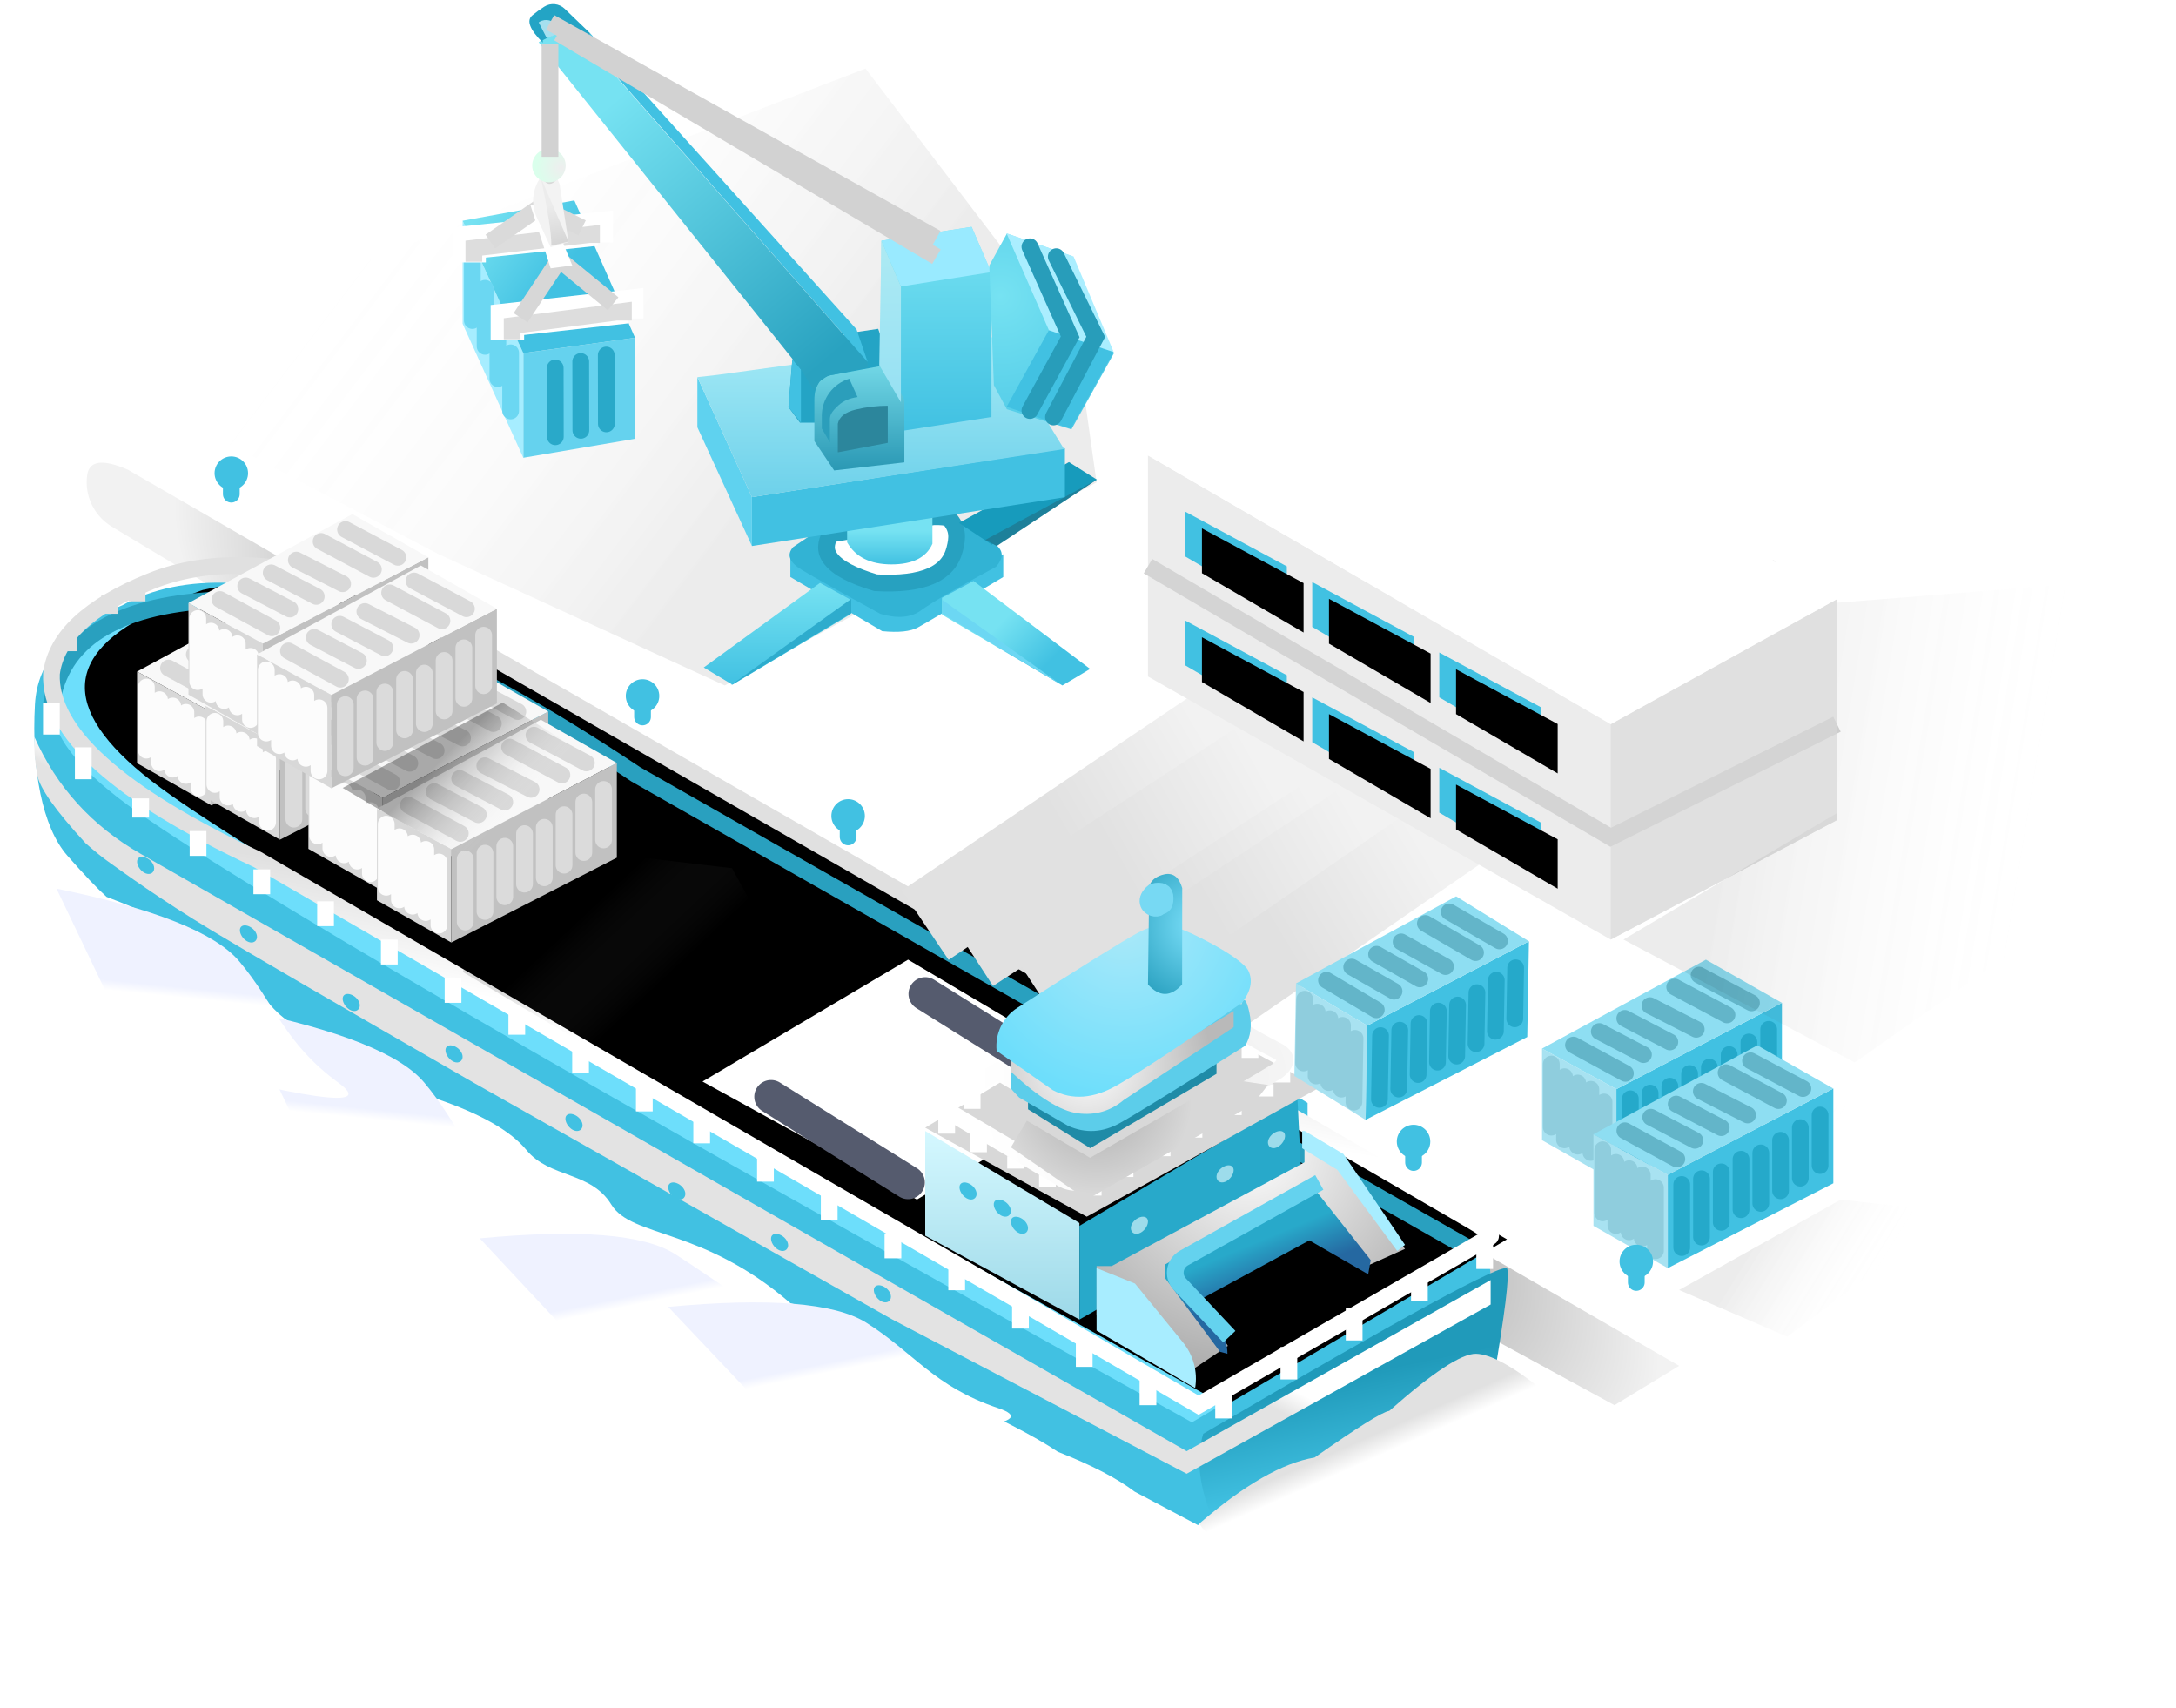 <?xml version="1.0" encoding="UTF-8"?>
<svg width="130px" height="102px" viewBox="0 0 130 102" version="1.1" xmlns="http://www.w3.org/2000/svg" xmlns:xlink="http://www.w3.org/1999/xlink">
    <title>bnll</title>
    <defs>
        <radialGradient cx="52.241%" cy="50%" fx="52.241%" fy="50%" r="31.129%" gradientTransform="translate(0.522,0.5),scale(0.591,1),rotate(124.406),scale(1,2.976),translate(-0.522,-0.5)" id="radialGradient-1">
            <stop stop-color="#282828" offset="0%"></stop>
            <stop stop-color="#F2F2F2" offset="100%"></stop>
        </radialGradient>
        <linearGradient x1="42.226%" y1="40.413%" x2="50%" y2="75.039%" id="linearGradient-2">
            <stop stop-color="#209ABA" offset="0%"></stop>
            <stop stop-color="#41C1E2" offset="100%"></stop>
        </linearGradient>
        <path d="M7.488,37.392 C1.56,40.094 1.599,43.652 7.605,48.066 C13.612,52.481 34.813,64.779 71.208,84.961 L88.031,75.03 L29.451,41.437 C22.28,36.682 15.833,34.949 10.11,36.24 L9.861,36.33 C9.045,36.626 8.252,36.98 7.488,37.392 L7.488,37.392 L7.488,37.392 Z" id="path-3"></path>
        <filter x="-3.5%" y="-6.1%" width="107.1%" height="112.2%" filterUnits="objectBoundingBox" id="filter-4">
            <feGaussianBlur stdDeviation="2" in="SourceAlpha" result="shadowBlurInner1"></feGaussianBlur>
            <feOffset dx="2" dy="-1" in="shadowBlurInner1" result="shadowOffsetInner1"></feOffset>
            <feComposite in="shadowOffsetInner1" in2="SourceAlpha" operator="arithmetic" k2="-1" k3="1" result="shadowInnerInner1"></feComposite>
            <feColorMatrix values="0 0 0 0 0   0 0 0 0 0   0 0 0 0 0  0 0 0 0.07 0" type="matrix" in="shadowInnerInner1"></feColorMatrix>
        </filter>
        <linearGradient x1="50%" y1="42%" x2="52.879%" y2="47.369%" id="linearGradient-5">
            <stop stop-color="#EFF2FF" offset="0%"></stop>
            <stop stop-color="#FFFFFF" offset="100%"></stop>
        </linearGradient>
        <linearGradient x1="50%" y1="41.499%" x2="52.879%" y2="47.204%" id="linearGradient-6">
            <stop stop-color="#EFF2FF" offset="0%"></stop>
            <stop stop-color="#FFFFFF" offset="100%"></stop>
        </linearGradient>
        <linearGradient x1="53.209%" y1="54.243%" x2="51.277%" y2="56.115%" id="linearGradient-7">
            <stop stop-color="#FFFFFF" offset="0%"></stop>
            <stop stop-color="#E3E3E3" offset="100%"></stop>
        </linearGradient>
        <linearGradient x1="7.669%" y1="32.986%" x2="4.31%" y2="43.805%" id="linearGradient-8">
            <stop stop-color="#E0E0E0" offset="0%"></stop>
            <stop stop-color="#FFFFFF" offset="100%"></stop>
        </linearGradient>
        <linearGradient x1="40.449%" y1="50%" x2="46.336%" y2="57.494%" id="linearGradient-9">
            <stop stop-color="#E1E1E1" offset="0%"></stop>
            <stop stop-color="#FFFFFF" offset="100%"></stop>
        </linearGradient>
        <linearGradient x1="46.092%" y1="65.421%" x2="19.834%" y2="75.642%" id="linearGradient-10">
            <stop stop-color="#F2F2F2" offset="0%"></stop>
            <stop stop-color="#E1E1E1" offset="100%"></stop>
        </linearGradient>
        <linearGradient x1="46.092%" y1="64.408%" x2="19.834%" y2="73.958%" id="linearGradient-11">
            <stop stop-color="#F2F2F2" offset="0%"></stop>
            <stop stop-color="#E1E1E1" offset="100%"></stop>
        </linearGradient>
        <linearGradient x1="46.092%" y1="64.833%" x2="19.834%" y2="74.665%" id="linearGradient-12">
            <stop stop-color="#F2F2F2" offset="0%"></stop>
            <stop stop-color="#E1E1E1" offset="100%"></stop>
        </linearGradient>
        <linearGradient x1="46.092%" y1="66.18%" x2="19.834%" y2="76.905%" id="linearGradient-13">
            <stop stop-color="#F2F2F2" offset="0%"></stop>
            <stop stop-color="#E1E1E1" offset="100%"></stop>
        </linearGradient>
        <linearGradient x1="46.092%" y1="64.413%" x2="19.834%" y2="73.965%" id="linearGradient-14">
            <stop stop-color="#F2F2F2" offset="0%"></stop>
            <stop stop-color="#E1E1E1" offset="100%"></stop>
        </linearGradient>
        <linearGradient x1="50%" y1="0%" x2="50%" y2="100%" id="linearGradient-15">
            <stop stop-color="#D5F8FF" offset="0%"></stop>
            <stop stop-color="#9DD9E8" offset="100%"></stop>
        </linearGradient>
        <radialGradient cx="50%" cy="0%" fx="50%" fy="0%" r="100%" gradientTransform="translate(0.5,0),scale(0.722,1),rotate(90),translate(-0.5,-0)" id="radialGradient-16">
            <stop stop-color="#FFFFFF" offset="0%"></stop>
            <stop stop-color="#AEAEAE" offset="100%"></stop>
        </radialGradient>
        <linearGradient x1="38.735%" y1="37.72%" x2="50%" y2="60.233%" id="linearGradient-17">
            <stop stop-color="#28A9CA" offset="0%"></stop>
            <stop stop-color="#2568A1" offset="100%"></stop>
        </linearGradient>
        <radialGradient cx="81.417%" cy="30.77%" fx="81.417%" fy="30.77%" r="161.994%" gradientTransform="translate(0.814,0.308),scale(0.45,1),rotate(163.748),translate(-0.814,-0.308)" id="radialGradient-18">
            <stop stop-color="#F1F1F1" offset="0%"></stop>
            <stop stop-color="#FFFFFF" offset="100%"></stop>
        </radialGradient>
        <radialGradient cx="33.269%" cy="15.628%" fx="33.269%" fy="15.628%" r="79.689%" gradientTransform="translate(0.333,0.156),scale(0.467,1),rotate(90),translate(-0.333,-0.156)" id="radialGradient-19">
            <stop stop-color="#ABABAB" offset="0%"></stop>
            <stop stop-color="#D8D8D8" offset="100%"></stop>
        </radialGradient>
        <radialGradient cx="34.245%" cy="50%" fx="34.245%" fy="50%" r="120.313%" gradientTransform="translate(0.342,0.5),scale(0.462,1),rotate(-13.287),translate(-0.342,-0.5)" id="radialGradient-20">
            <stop stop-color="#FFFFFF" offset="0%"></stop>
            <stop stop-color="#B9B9B9" offset="100%"></stop>
        </radialGradient>
        <radialGradient cx="50%" cy="0%" fx="50%" fy="0%" r="100%" gradientTransform="translate(0.5,0),scale(0.667,1),rotate(90),translate(-0.5,-0)" id="radialGradient-21">
            <stop stop-color="#ACE9F9" offset="0%"></stop>
            <stop stop-color="#6DDEFB" offset="100%"></stop>
        </radialGradient>
        <radialGradient cx="146.123%" cy="42.209%" fx="146.123%" fy="42.209%" r="239.439%" gradientTransform="translate(1.461,0.422),scale(1,0.286),rotate(90),translate(-1.461,-0.422)" id="radialGradient-22">
            <stop stop-color="#7DE1FB" offset="0%"></stop>
            <stop stop-color="#29A0BF" offset="100%"></stop>
        </radialGradient>
        <linearGradient x1="23.982%" y1="41.403%" x2="71.705%" y2="56.199%" id="linearGradient-23">
            <stop stop-color="#000000" stop-opacity="0.075" offset="0%"></stop>
            <stop stop-color="#F8F8F8" stop-opacity="0" offset="100%"></stop>
        </linearGradient>
        <linearGradient x1="34.29%" y1="38.062%" x2="68.519%" y2="60.358%" id="linearGradient-24">
            <stop stop-color="#000000" stop-opacity="0.131" offset="0%"></stop>
            <stop stop-color="#FFFFFF" stop-opacity="0" offset="99.926%"></stop>
        </linearGradient>
        <filter x="-16.3%" y="-26.6%" width="132.6%" height="153.3%" filterUnits="objectBoundingBox" id="filter-25">
            <feGaussianBlur stdDeviation="1" in="SourceGraphic"></feGaussianBlur>
        </filter>
        <linearGradient x1="34.29%" y1="39.886%" x2="68.519%" y2="58.776%" id="linearGradient-26">
            <stop stop-color="#000000" stop-opacity="0.317" offset="0%"></stop>
            <stop stop-color="#FFFFFF" stop-opacity="0" offset="99.926%"></stop>
        </linearGradient>
        <linearGradient x1="23.982%" y1="37.197%" x2="71.705%" y2="59.231%" id="linearGradient-27">
            <stop stop-color="#F8F8F8" stop-opacity="0" offset="0%"></stop>
            <stop stop-color="#000000" stop-opacity="0.075" offset="100%"></stop>
        </linearGradient>
        <linearGradient x1="50%" y1="0%" x2="50%" y2="100%" id="linearGradient-28">
            <stop stop-color="#76E2F2" offset="0%"></stop>
            <stop stop-color="#41C1E2" offset="100%"></stop>
        </linearGradient>
        <linearGradient x1="50%" y1="25.145%" x2="89.703%" y2="52.742%" id="linearGradient-29">
            <stop stop-color="#76E2F2" offset="0%"></stop>
            <stop stop-color="#41C1E2" offset="100%"></stop>
        </linearGradient>
        <linearGradient x1="50%" y1="40.764%" x2="50%" y2="100%" id="linearGradient-30">
            <stop stop-color="#76E2F2" offset="0%"></stop>
            <stop stop-color="#41C1E2" offset="100%"></stop>
        </linearGradient>
        <linearGradient x1="50%" y1="0%" x2="50%" y2="100%" id="linearGradient-31">
            <stop stop-color="#A6EAF6" offset="0%"></stop>
            <stop stop-color="#6DD1EA" offset="100%"></stop>
        </linearGradient>
        <linearGradient x1="50%" y1="0%" x2="50%" y2="100%" id="linearGradient-32">
            <stop stop-color="#76E2F2" offset="0%"></stop>
            <stop stop-color="#41C1E2" offset="100%"></stop>
        </linearGradient>
        <linearGradient x1="50%" y1="0%" x2="50%" y2="100%" id="linearGradient-33">
            <stop stop-color="#72D7E6" offset="0%"></stop>
            <stop stop-color="#2A98B4" offset="100%"></stop>
        </linearGradient>
        <linearGradient x1="50%" y1="0%" x2="50%" y2="100%" id="linearGradient-34">
            <stop stop-color="#ADEAF3" offset="0%"></stop>
            <stop stop-color="#97E1F3" offset="100%"></stop>
        </linearGradient>
        <radialGradient cx="8.911%" cy="31.766%" fx="8.911%" fy="31.766%" r="157.306%" gradientTransform="translate(0.089,0.318),scale(1,0.636),rotate(90),translate(-0.089,-0.318)" id="radialGradient-35">
            <stop stop-color="#76E2F2" offset="0%"></stop>
            <stop stop-color="#41C1E2" offset="100%"></stop>
        </radialGradient>
        <linearGradient x1="25.864%" y1="18.944%" x2="83.33%" y2="94.967%" id="linearGradient-36">
            <stop stop-color="#76E2F2" offset="0%"></stop>
            <stop stop-color="#29A2C0" offset="100%"></stop>
        </linearGradient>
        <linearGradient x1="-3.987%" y1="28.323%" x2="48.431%" y2="62.103%" id="linearGradient-37">
            <stop stop-color="#76E2F2" offset="0%"></stop>
            <stop stop-color="#41C1E2" offset="100%"></stop>
        </linearGradient>
        <linearGradient x1="44.735%" y1="40.139%" x2="50%" y2="100%" id="linearGradient-38">
            <stop stop-color="#ECECEC" offset="0%"></stop>
            <stop stop-color="#D5D5D5" offset="100%"></stop>
        </linearGradient>
        <radialGradient cx="86.848%" cy="56.77%" fx="86.848%" fy="56.77%" r="75.599%" gradientTransform="translate(0.868,0.568),scale(1,0.988),rotate(-171.715),translate(-0.868,-0.568)" id="radialGradient-39">
            <stop stop-color="#EEEEEE" offset="0%"></stop>
            <stop stop-color="#DAFFEC" offset="100%"></stop>
        </radialGradient>
        <polygon id="path-40" points="2.224 11.112 8.296 14.382 8.296 17.333 2.224 13.79"></polygon>
        <filter x="-16.5%" y="-16.1%" width="132.9%" height="132.1%" filterUnits="objectBoundingBox" id="filter-41">
            <feGaussianBlur stdDeviation="0.5" in="SourceAlpha" result="shadowBlurInner1"></feGaussianBlur>
            <feOffset dx="1" dy="1" in="shadowBlurInner1" result="shadowOffsetInner1"></feOffset>
            <feComposite in="shadowOffsetInner1" in2="SourceAlpha" operator="arithmetic" k2="-1" k3="1" result="shadowInnerInner1"></feComposite>
            <feColorMatrix values="0 0 0 0 0   0 0 0 0 0   0 0 0 0 0  0 0 0 0.146 0" type="matrix" in="shadowInnerInner1"></feColorMatrix>
        </filter>
        <polygon id="path-42" points="9.814 15.32 15.886 18.591 15.886 21.541 9.814 17.998"></polygon>
        <filter x="-16.5%" y="-16.1%" width="132.9%" height="132.1%" filterUnits="objectBoundingBox" id="filter-43">
            <feGaussianBlur stdDeviation="0.5" in="SourceAlpha" result="shadowBlurInner1"></feGaussianBlur>
            <feOffset dx="1" dy="1" in="shadowBlurInner1" result="shadowOffsetInner1"></feOffset>
            <feComposite in="shadowOffsetInner1" in2="SourceAlpha" operator="arithmetic" k2="-1" k3="1" result="shadowInnerInner1"></feComposite>
            <feColorMatrix values="0 0 0 0 0   0 0 0 0 0   0 0 0 0 0  0 0 0 0.146 0" type="matrix" in="shadowInnerInner1"></feColorMatrix>
        </filter>
        <polygon id="path-44" points="17.405 19.529 23.477 22.799 23.477 25.75 17.405 22.207"></polygon>
        <filter x="-16.5%" y="-16.1%" width="132.9%" height="132.1%" filterUnits="objectBoundingBox" id="filter-45">
            <feGaussianBlur stdDeviation="0.5" in="SourceAlpha" result="shadowBlurInner1"></feGaussianBlur>
            <feOffset dx="1" dy="1" in="shadowBlurInner1" result="shadowOffsetInner1"></feOffset>
            <feComposite in="shadowOffsetInner1" in2="SourceAlpha" operator="arithmetic" k2="-1" k3="1" result="shadowInnerInner1"></feComposite>
            <feColorMatrix values="0 0 0 0 0   0 0 0 0 0   0 0 0 0 0  0 0 0 0.146 0" type="matrix" in="shadowInnerInner1"></feColorMatrix>
        </filter>
        <polygon id="path-46" points="2.224 17.616 8.296 20.886 8.296 23.837 2.224 20.294"></polygon>
        <filter x="-16.5%" y="-16.1%" width="132.9%" height="132.1%" filterUnits="objectBoundingBox" id="filter-47">
            <feGaussianBlur stdDeviation="0.5" in="SourceAlpha" result="shadowBlurInner1"></feGaussianBlur>
            <feOffset dx="1" dy="1" in="shadowBlurInner1" result="shadowOffsetInner1"></feOffset>
            <feComposite in="shadowOffsetInner1" in2="SourceAlpha" operator="arithmetic" k2="-1" k3="1" result="shadowInnerInner1"></feComposite>
            <feColorMatrix values="0 0 0 0 0   0 0 0 0 0   0 0 0 0 0  0 0 0 0.146 0" type="matrix" in="shadowInnerInner1"></feColorMatrix>
        </filter>
        <polygon id="path-48" points="17.405 26.415 23.477 29.686 23.477 32.636 17.405 29.093"></polygon>
        <filter x="-16.5%" y="-16.1%" width="132.9%" height="132.1%" filterUnits="objectBoundingBox" id="filter-49">
            <feGaussianBlur stdDeviation="0.5" in="SourceAlpha" result="shadowBlurInner1"></feGaussianBlur>
            <feOffset dx="1" dy="1" in="shadowBlurInner1" result="shadowOffsetInner1"></feOffset>
            <feComposite in="shadowOffsetInner1" in2="SourceAlpha" operator="arithmetic" k2="-1" k3="1" result="shadowInnerInner1"></feComposite>
            <feColorMatrix values="0 0 0 0 0   0 0 0 0 0   0 0 0 0 0  0 0 0 0.146 0" type="matrix" in="shadowInnerInner1"></feColorMatrix>
        </filter>
        <polygon id="path-50" points="9.814 22.207 15.886 25.477 15.886 28.428 9.814 24.885"></polygon>
        <filter x="-16.5%" y="-16.1%" width="132.9%" height="132.1%" filterUnits="objectBoundingBox" id="filter-51">
            <feGaussianBlur stdDeviation="0.5" in="SourceAlpha" result="shadowBlurInner1"></feGaussianBlur>
            <feOffset dx="1" dy="1" in="shadowBlurInner1" result="shadowOffsetInner1"></feOffset>
            <feComposite in="shadowOffsetInner1" in2="SourceAlpha" operator="arithmetic" k2="-1" k3="1" result="shadowInnerInner1"></feComposite>
            <feColorMatrix values="0 0 0 0 0   0 0 0 0 0   0 0 0 0 0  0 0 0 0.146 0" type="matrix" in="shadowInnerInner1"></feColorMatrix>
        </filter>
        <linearGradient x1="16.604%" y1="60.9%" x2="71.705%" y2="68.737%" id="linearGradient-52">
            <stop stop-color="#000000" stop-opacity="0.075" offset="0%"></stop>
            <stop stop-color="#F8F8F8" stop-opacity="0" offset="100%"></stop>
        </linearGradient>
    </defs>
    <g id="UI-DESKTOP" stroke="none" stroke-width="1" fill="none" fill-rule="evenodd">
        <g id="A-modern-approach-to-employee-appreciation" transform="translate(-135, -3496)">
            <g id="bnll" transform="translate(135, 3496)">
                <path d="M5.207,28.384 C5.325,27.512 6.137,27.404 7.643,28.06 L100.315,81.585 L96.453,83.937 L70.665,69.891 L6.683,31.46 C5.621,30.822 5.04,29.612 5.207,28.384 C5.207,28.384 5.207,28.384 5.207,28.384 Z" id="Path-70" fill="url(#radialGradient-1)"></path>
                <path d="M2.411,47.518 C-4.239,78.268 2.867,95.805 23.727,100.13 C45.692,104.683 61.233,95.075 73.381,92.677 C83.402,90.698 90.286,87.087 92.778,83.817 L94.173,81.951 L85.209,77.423 L16.028,39.921 L2.411,47.518 Z" id="Path-34" fill-opacity="0" fill="#FFFFFF"></path>
                <path d="M6.368,53.574 C10.822,55.261 13.796,57.07 15.289,58.999 C17.528,61.894 17.847,61.1 20.259,62.073 C21.868,62.721 23.819,63.911 26.112,65.643 C28.737,66.541 30.516,67.558 31.449,68.692 C32.847,70.395 35.291,69.95 36.52,71.951 C37.749,73.952 41.951,73.282 47.225,77.846 C49.878,78.482 51.346,79.005 51.629,79.415 C53.995,81.689 55.483,82.908 56.094,83.072 C59.461,84.577 61.83,85.794 63.201,86.722 C65.209,87.51 66.739,88.304 67.791,89.104 C70.31,90.436 71.57,91.102 71.57,91.102 C73.161,89.866 74.201,89.177 74.689,89.034 C76.633,88.006 77.92,87.472 78.551,87.433 L83.03,84.705 C85.739,82.466 87.549,81.346 88.46,81.346 C89.043,78.095 89.198,76.111 88.924,75.392 C81.72,71.158 78.118,69.041 78.118,69.041 C78.119,66.934 78.119,65.88 78.119,65.88 C75.428,64.228 74.082,63.402 74.082,63.402 C74.109,62.804 73.848,62.421 73.297,62.251 C73.631,60.997 73.72,60.139 73.563,59.677 C72.598,58.365 71.622,57.504 70.633,57.094 C70.261,57.013 70.074,56.973 70.074,56.973 C70.032,55.569 70.011,54.867 70.011,54.867 C69.875,54.745 69.807,54.684 69.807,54.684 C68.952,54.516 68.525,54.431 68.525,54.431 C68.208,54.788 68.049,54.966 68.049,54.966 C67.973,55.763 67.935,56.161 67.935,56.161 C67.983,56.703 68.007,56.974 68.007,56.974 C64.41,59.155 62.611,60.246 62.611,60.246 L59.615,58.272 L22.684,36.792 C16.015,34.372 10.888,34.161 7.304,36.157 C3.97,37.526 2.231,39.498 2.088,42.072 C1.872,45.935 2.524,49.403 4.024,51.11 C5.024,52.247 5.806,53.069 6.368,53.574 Z" id="Path-33" fill="#41C1E2"></path>
                <path d="M72.269,90.294 C73.263,92.937 78.7,88.251 78.7,88.251 C78.7,88.251 81.293,87.382 86.478,85.644 L89.23,82.414 C89.907,78.444 90.179,76.236 90.046,75.788 C89.912,75.341 83.859,78.626 71.885,85.644 C71.479,86.983 71.607,88.533 72.269,90.294 Z" id="Path-43" fill="url(#linearGradient-2)"></path>
                <g id="Path-35">
                    <use fill="#6DDEFB" fill-rule="evenodd" xlink:href="#path-3"></use>
                    <use fill="black" fill-opacity="1" filter="url(#filter-4)" xlink:href="#path-3"></use>
                </g>
                <path d="M3.071,42.075 C3.612,38.271 6.84,36.196 12.753,35.85 C18.667,35.505 27.08,38.974 37.993,46.259 L88.031,74.724" id="Path-36" stroke="#29A0BF"></path>
                <path d="M28.661,73.97 C34.573,73.41 38.463,73.723 40.33,74.909 C43.132,76.687 44.577,78.066 48.402,79.369 C50.952,80.237 46.837,81.077 36.058,81.89 L28.661,73.97 Z" id="Path-37" fill="url(#linearGradient-5)"></path>
                <path d="M39.921,78.064 C45.912,77.505 49.854,77.818 51.746,79.003 C54.585,80.781 55.766,82.812 59.642,84.115 C62.226,84.983 58.151,85.606 47.417,85.984 L39.921,78.064 Z" id="Path-37-Copy" fill="url(#linearGradient-5)"></path>
                <path d="M12.839,63.112 C18.771,62.541 22.674,62.86 24.548,64.07 C27.359,65.885 28.528,67.958 32.366,69.288 C34.924,70.174 30.889,70.81 20.261,71.196 L12.839,63.112 Z" id="Path-37-Copy-2" fill="url(#linearGradient-6)" transform="translate(22.975, 67.017) rotate(17) translate(-22.975, -67.017) "></path>
                <path d="M1.791,55.873 C7.723,55.302 11.626,55.622 13.5,56.832 C16.311,58.647 17.48,60.72 21.318,62.049 C23.876,62.935 19.841,63.572 9.213,63.957 L1.791,55.873 Z" id="Path-37-Copy-3" fill="url(#linearGradient-6)" transform="translate(11.926, 59.778) rotate(17) translate(-11.926, -59.778) "></path>
                <path d="M2.053,44.016 C3.379,47.004 5.488,49.329 8.381,50.989 L70.895,86.684 L89.055,76.462 L89.055,77.923 L70.895,88.031 L53.319,78.821 L28.342,64.699 C20.06,59.935 14.847,56.906 12.704,55.611 C9.489,53.669 7.32,52.071 6.626,51.582 C6.163,51.257 5.66,50.854 5.118,50.374 C3.334,48.435 2.371,47.077 2.228,46.3 C2.085,45.523 2.027,44.762 2.053,44.016 Z" id="Path-38" fill="url(#linearGradient-7)"></path>
                <path d="M52.626,77.716 C52.885,77.867 53.149,77.796 53.215,77.557 C53.281,77.318 53.094,77.002 52.797,76.851 C52.5,76.7 52.236,76.771 52.208,77.01 C52.179,77.249 52.366,77.565 52.626,77.716 Z" id="Oval" fill="#41C1E2"></path>
                <path d="M46.484,74.645 C46.744,74.796 47.007,74.725 47.073,74.486 C47.139,74.247 46.952,73.931 46.655,73.78 C46.358,73.629 46.094,73.7 46.066,73.939 C46.037,74.178 46.225,74.494 46.484,74.645 Z" id="Oval-Copy-20" fill="#41C1E2"></path>
                <path d="M40.342,71.574 C40.602,71.725 40.866,71.654 40.932,71.415 C40.998,71.176 40.81,70.86 40.513,70.709 C40.216,70.558 39.953,70.63 39.924,70.869 C39.896,71.108 40.083,71.424 40.342,71.574 Z" id="Oval-Copy-21" fill="#41C1E2"></path>
                <path d="M34.201,67.48 C34.46,67.631 34.724,67.559 34.79,67.32 C34.856,67.081 34.669,66.765 34.372,66.615 C34.075,66.464 33.811,66.535 33.782,66.774 C33.754,67.013 33.941,67.329 34.201,67.48 Z" id="Oval-Copy-22" fill="#41C1E2"></path>
                <path d="M27.035,63.385 C27.295,63.536 27.559,63.465 27.625,63.226 C27.691,62.987 27.503,62.671 27.206,62.52 C26.909,62.369 26.646,62.441 26.617,62.68 C26.589,62.919 26.776,63.235 27.035,63.385 Z" id="Oval-Copy-23" fill="#41C1E2"></path>
                <path d="M20.894,60.315 C21.153,60.465 21.417,60.394 21.483,60.155 C21.549,59.916 21.362,59.6 21.065,59.449 C20.768,59.298 20.504,59.37 20.475,59.609 C20.447,59.848 20.634,60.164 20.894,60.315 Z" id="Oval-Copy-24" fill="#41C1E2"></path>
                <path d="M14.752,56.22 C15.011,56.371 15.275,56.3 15.341,56.061 C15.407,55.822 15.22,55.506 14.923,55.355 C14.626,55.204 14.362,55.275 14.334,55.514 C14.305,55.753 14.492,56.069 14.752,56.22 Z" id="Oval-Copy-25" fill="#41C1E2"></path>
                <path d="M8.61,52.126 C8.87,52.277 9.133,52.205 9.199,51.966 C9.265,51.727 9.078,51.411 8.781,51.26 C8.484,51.109 8.22,51.181 8.192,51.42 C8.163,51.659 8.351,51.975 8.61,52.126 Z" id="Oval-Copy-26" fill="#41C1E2"></path>
                <path d="M71.605,83.937 L88.995,73.903 C89.207,73.786 88.858,73.462 87.947,72.931 C87.036,72.399 83.783,70.512 78.19,67.27 L22.85,35.497 C17.256,33.499 12.631,33.244 8.975,34.732 C5.318,36.219 3.352,38.053 3.075,40.233 C2.928,43.718 7.025,47.42 15.367,51.338 L60.53,77.498 L71.605,83.937 Z" id="Path-39" stroke="url(#linearGradient-8)"></path>
                <path d="M71.654,91.005 C74.342,88.691 76.636,87.377 78.535,87.064 C81.087,85.27 82.575,84.341 82.999,84.276 C85.593,81.982 87.322,80.845 88.186,80.866 C89.051,80.888 90.364,81.603 92.126,83.012 C83.861,88.076 78.551,90.975 76.196,91.709 C73.841,92.443 72.327,92.208 71.654,91.005 Z" id="Path-40" fill="url(#linearGradient-9)"></path>
                <path d="M68.583,82.452 L68.583,83.038 L68.583,83.937 M64.774,80.163 L64.774,80.749 L64.774,81.648 M60.965,77.874 L60.965,78.46 L60.965,79.359 M57.156,75.585 L57.156,76.171 L57.156,77.069 M53.347,73.677 L53.347,74.263 L53.347,75.162 M49.539,71.388 L49.539,71.974 L49.539,72.873 M45.73,69.099 L45.73,69.685 L45.73,70.583 M41.921,66.809 L41.921,67.396 L41.921,68.294 M38.493,64.902 L38.493,65.488 L38.493,66.387 M34.684,62.613 L34.684,63.199 L34.684,64.097 M30.875,60.323 L30.875,60.909 L30.875,61.808 M27.066,58.416 L27.066,59.002 L27.066,59.901 M23.258,56.127 L23.258,56.713 L23.258,57.611 M19.449,53.837 L19.449,54.423 L19.449,55.322 M15.64,51.93 L15.64,52.516 L15.64,53.414 M11.831,49.641 L11.831,50.227 L11.831,51.125 M8.403,47.691 L8.403,48.143 L8.403,48.836 M4.975,44.639 L4.975,45.392 L4.975,46.547 M3.071,41.969 L3.071,42.722 L3.071,43.876" id="Combined-Shape" stroke="#FFFFFF"></path>
                <path d="M4.094,37.781 L4.094,38.222 L4.094,38.898 M6.551,35.548 L6.551,35.988 L6.551,36.664 M8.189,34.803 L8.189,35.244 L8.189,35.92" id="Combined-Shape" stroke="#E0E0E0"></path>
                <path d="M73.102,84.728 L73.102,82.787 M77.001,82.398 L77.001,80.457 M80.901,80.069 L80.901,78.128 M84.8,77.739 L84.8,76.186 M88.7,75.798 L88.7,73.857" id="Combined-Shape" stroke="#FFFFFF"></path>
                <g id="Group-30" transform="translate(55.276, 28.661)" stroke-width="5">
                    <line x1="0" y1="26.602" x2="39.058" y2="0.309" id="Path-123" stroke="url(#linearGradient-10)"></line>
                    <line x1="6.142" y1="29.673" x2="44.816" y2="4.531" id="Path-123-Copy" stroke="url(#linearGradient-11)"></line>
                    <line x1="8.829" y1="31.977" x2="48.654" y2="5.683" id="Path-123-Copy-2" stroke="url(#linearGradient-12)"></line>
                    <line x1="13.435" y1="33.512" x2="52.109" y2="6.834" id="Path-123-Copy-3" stroke="url(#linearGradient-13)"></line>
                    <line x1="2.687" y1="28.138" x2="42.512" y2="2.228" id="Path-123-Copy-4" stroke="url(#linearGradient-14)"></line>
                </g>
                <polygon id="Path-62" fill="#FFFFFF" points="41.969 64.603 54.78 71.654 66.535 64.603 54.252 57.323"></polygon>
                <polygon id="Path-44" fill="url(#linearGradient-15)" points="64.488 78.819 55.276 73.811 55.276 67.559 64.488 73.053"></polygon>
                <polygon id="Path-45" fill="#28A9CA" points="64.488 73.223 64.488 78.819 77.795 71.223 77.507 65.512"></polygon>
                <polygon id="Path-46" fill="#D8D8D8" points="55.276 67.36 64.926 72.677 78.819 64.968 68.516 59.37"></polygon>
                <polygon id="Path-47" fill="url(#radialGradient-16)" points="65.512 75.624 65.512 78.562 71.124 81.89 73.357 80.394 71.489 77.482 77.934 73.915 81.655 75.624 83.937 74.6 80.298 69.846 77.934 68.583 77.934 69.428 66.416 75.624"></polygon>
                <path d="M65.512,75.748 L65.512,79.478 L71.401,82.913 C71.561,81.943 71.297,80.95 70.676,80.188 L67.805,76.668 L67.805,76.668 L65.512,75.748 Z" id="Path-48" fill="#A8EDFF"></path>
                <path d="M72.889,80.748 L73.331,80.866 C73.331,80.311 73.151,79.772 72.819,79.328 L71.591,77.688 L71.591,77.688 L78.224,74.09 L81.739,76.118 L81.89,75.269 L78.224,70.63 L69.606,75.531 L69.606,76.345 L72.889,80.748 Z" id="Path-49" fill="url(#linearGradient-17)"></path>
                <path d="M73.442,79.843 L70.486,76.707 C70.107,76.306 70.126,75.673 70.528,75.294 C70.588,75.237 70.655,75.188 70.726,75.148 L78.819,70.63 L78.819,70.63" id="Path-50" stroke="#64D2EE"></path>
                <polygon id="Path-51" fill="#A8EDFF" points="77.795 68.589 79.895 69.878 83.475 74.724 83.937 74.357 80.26 68.932 77.95 67.559 77.795 67.559"></polygon>
                <line x1="55.276" y1="59.37" x2="63.465" y2="64.488" id="Path-63-Copy" stroke="#555B6E" stroke-width="2" stroke-linecap="round"></line>
                <path d="M56.558,66.606 L56.558,67.716 M58.08,65.126 L58.08,66.236 M58.461,67.716 L58.461,68.825 M62.578,70.174 L62.578,70.913 M65.31,70.675 L65.31,71.415 M67.213,69.565 L67.213,70.305 M69.428,68.324 L69.428,69.063 M71.33,67.214 L71.33,67.953 M73.682,65.866 L73.682,66.606 M75.585,64.756 L75.585,65.496 M74.679,62.441 L74.679,62.789 L74.679,63.193 M76.581,63.551 L76.581,64.064 L76.581,64.66 M60.675,69.064 L60.675,69.803" id="Combined-Shape" stroke="#FFFFFF"></path>
                <path d="M56.892,66.532 L63.458,70.41 C64.057,70.747 64.776,70.697 65.617,70.259 C66.457,69.821 70.012,67.731 76.281,63.988 C76.935,63.499 76.935,63.089 76.281,62.759 C75.628,62.429 74.827,61.982 73.878,61.417 L61.62,65.218 L59.583,63.988 L56.963,65.612 C56.695,65.778 56.612,66.131 56.778,66.399 C56.809,66.449 56.848,66.494 56.892,66.532 L56.892,66.532 L56.892,66.532 Z" id="Path-52" stroke="url(#radialGradient-18)"></path>
                <polygon id="Path-55" fill="#1F8BA7" points="61.417 66.262 65.131 68.583 72.677 64.143 72.677 62.907 72.677 62.441 65.131 66.779 61.417 65.054"></polygon>
                <path d="M60.892,62.866 C60.56,63.247 60.394,63.594 60.394,63.905 C60.394,64.216 60.394,64.592 60.394,65.031 L60.892,65.562 L63.824,67.257 C64.856,67.713 65.888,67.653 66.918,67.075 C67.949,66.497 70.438,64.962 74.385,62.47 C74.724,61.924 74.809,61.259 74.639,60.475 C74.47,59.691 74.31,59.532 74.16,59.998 L71.763,58.346 L64.634,59.998 L60.892,62.47 L60.892,62.866 Z" id="Path-56" fill="#5CCDEA"></path>
                <polygon id="Path-57" fill="url(#radialGradient-19)" points="61.346 66.944 60.394 68.534 64.934 71.654 74.848 65.974 75.748 64.807 73.607 64.488 72.346 64.995 65.123 69.159"></polygon>
                <path d="M60.394,63.192 L60.394,64.015 C62.031,65.54 63.365,66.369 64.396,66.502 C65.428,66.636 66.345,66.368 67.147,65.698 L73.701,61.355 L73.701,60.394 L66.131,64.989 C64.851,65.278 63.787,65.188 62.94,64.719 C62.094,64.25 61.245,63.741 60.394,63.192 Z" id="Path-58" fill="url(#radialGradient-20)"></path>
                <path d="M59.542,62.769 L62.899,65.119 C64.055,65.724 65.328,65.63 66.717,64.837 C68.106,64.044 70.598,62.4 74.193,59.905 C74.724,59.221 74.857,58.589 74.592,58.008 C74.193,57.137 70.721,55.472 70.441,55.472 C70.161,55.472 69.508,54.884 67.935,55.742 C66.997,56.254 64.611,57.74 60.778,60.201 C59.914,60.755 59.437,61.748 59.542,62.769 L59.542,62.769 L59.542,62.769 Z" id="Path-59" fill="url(#radialGradient-21)"></path>
                <path d="M68.583,58.804 C69.262,59.559 69.942,59.559 70.623,58.804 L70.63,53.049 C70.437,52.383 70.074,52.111 69.543,52.233 C68.745,52.415 68.654,52.945 68.654,52.945 C68.654,52.945 68.63,54.898 68.583,58.804 Z" id="Path-60" fill="url(#radialGradient-22)"></path>
                <path d="M69.077,54.252 C69.35,54.252 69.606,53.651 69.606,53.444 C69.606,53.237 69.367,53.228 69.094,53.228 C68.822,53.228 68.583,53.671 68.583,53.878 C68.583,54.084 68.804,54.252 69.077,54.252 Z" id="Oval" fill="#339EBA"></path>
                <path d="M68.921,53.27 C68.653,53.489 68.544,53.706 68.595,53.92 C68.672,54.241 69.091,54.324 69.253,54.191 C69.414,54.058 69.606,54.173 69.606,53.636 C69.606,53.278 69.378,53.156 68.921,53.27 Z" id="Path-61" stroke="#77D9F3"></path>
                <line x1="46.063" y1="65.512" x2="54.252" y2="70.63" id="Path-63" stroke="#555B6E" stroke-width="2" stroke-linecap="round"></line>
                <path d="M57.744,71.574 C58.003,71.725 58.267,71.654 58.333,71.415 C58.399,71.176 58.212,70.86 57.915,70.709 C57.618,70.558 57.354,70.63 57.326,70.869 C57.297,71.108 57.484,71.424 57.744,71.574 Z" id="Oval-Copy-27" fill="#41C1E2"></path>
                <path d="M59.791,72.598 C60.051,72.749 60.314,72.678 60.38,72.439 C60.446,72.2 60.259,71.884 59.962,71.733 C59.665,71.582 59.401,71.653 59.373,71.892 C59.344,72.131 59.532,72.447 59.791,72.598 Z" id="Oval-Copy-28" fill="#41C1E2"></path>
                <path d="M60.815,73.622 C61.074,73.773 61.338,73.701 61.404,73.462 C61.47,73.223 61.283,72.907 60.986,72.756 C60.689,72.605 60.425,72.677 60.397,72.916 C60.368,73.155 60.555,73.471 60.815,73.622 Z" id="Oval-Copy-29" fill="#41C1E2"></path>
                <path d="M67.98,73.622 C68.24,73.773 68.503,73.701 68.569,73.462 C68.635,73.223 68.448,72.907 68.151,72.756 C67.854,72.605 67.59,72.677 67.562,72.916 C67.533,73.155 67.721,73.471 67.98,73.622 Z" id="Oval-Copy-30" fill="#9DDCEB" transform="translate(68.071, 73.189) scale(-1, 1) translate(-68.071, -73.189) "></path>
                <path d="M76.169,68.504 C76.429,68.654 76.692,68.583 76.758,68.344 C76.824,68.105 76.637,67.789 76.34,67.638 C76.043,67.487 75.779,67.559 75.751,67.798 C75.722,68.037 75.91,68.353 76.169,68.504 Z" id="Oval-Copy-31" fill="#9DDCEB" transform="translate(76.26, 68.071) scale(-1, 1) translate(-76.26, -68.071) "></path>
                <path d="M73.098,70.551 C73.358,70.702 73.622,70.63 73.688,70.391 C73.754,70.152 73.566,69.836 73.269,69.685 C72.972,69.535 72.708,69.606 72.68,69.845 C72.652,70.084 72.839,70.4 73.098,70.551 Z" id="Oval-Copy-32" fill="#9DDCEB" transform="translate(73.189, 70.118) scale(-1, 1) translate(-73.189, -70.118) "></path>
                <polygon id="Path-122" fill="url(#linearGradient-23)" points="96.22 70.912 105.882 65.512 112.598 66.276 102.675 73.701"></polygon>
                <g id="crate-copy" transform="translate(8.189, 34.803)">
                    <polygon id="Path-64" fill="#D8D8D8" points="0 5.312 0 10.784 4.442 13.307 4.442 7.734"></polygon>
                    <polygon id="Path-65" fill="#C1C1C1" points="4.442 13.307 14.331 8.241 14.331 2.581 4.442 7.734"></polygon>
                    <polygon id="Path-66" fill="#F8F8F8" points="0 5.312 4.442 7.734 14.331 2.581 9.79 0"></polygon>
                    <path d="M5.274,8.311 L5.274,12.082 M6.455,7.97 L6.455,11.451 M7.636,7.557 L7.636,10.574 M8.816,6.803 L8.816,9.819 M9.997,6.425 L9.997,9.442 M11.178,5.671 L11.178,8.688 M12.359,4.917 L12.359,7.934 M13.54,4.163 L13.54,7.18" id="Combined-Shape" stroke="#DBDBDB" stroke-linecap="round"></path>
                    <path d="M0.555,6.236 L0.555,10.007 M1.342,6.991 L1.342,10.762 M2.13,7.368 L2.13,11.139 M2.917,7.745 L2.917,11.516 M3.704,8.499 L3.704,12.27" id="Combined-Shape" stroke="#FCFCFC" stroke-linecap="round"></path>
                    <path d="M1.837,4.916 L4.88,6.713 M9.483,1.001 L12.554,2.769 M8.001,1.661 L11.066,3.435 M6.483,2.722 L9.198,4.23 M4.956,3.43 L7.597,4.931 M3.407,4.161 L5.996,5.632" id="Combined-Shape" stroke="#D9D9D9" stroke-linecap="round" transform="translate(7.195, 3.857) rotate(-2) translate(-7.195, -3.857) "></path>
                </g>
                <g id="crate-copy-2" transform="translate(12.283, 36.85)">
                    <polygon id="Path-64" fill="#D8D8D8" points="0 5.312 0 10.784 4.442 13.307 4.442 7.734"></polygon>
                    <polygon id="Path-65" fill="#C1C1C1" points="4.442 13.307 14.331 8.241 14.331 2.581 4.442 7.734"></polygon>
                    <polygon id="Path-66" fill="#F8F8F8" points="0 5.312 4.442 7.734 14.331 2.581 9.79 0"></polygon>
                    <path d="M5.274,8.311 L5.274,12.082 M6.455,7.97 L6.455,11.451 M7.636,7.557 L7.636,10.574 M8.816,6.803 L8.816,9.819 M9.997,6.425 L9.997,9.442 M11.178,5.671 L11.178,8.688 M12.359,4.917 L12.359,7.934 M13.54,4.163 L13.54,7.18" id="Combined-Shape" stroke="#DBDBDB" stroke-linecap="round"></path>
                    <path d="M0.555,6.236 L0.555,10.007 M1.342,6.991 L1.342,10.762 M2.13,7.368 L2.13,11.139 M2.917,7.745 L2.917,11.516 M3.704,8.499 L3.704,12.27" id="Combined-Shape" stroke="#FCFCFC" stroke-linecap="round"></path>
                    <path d="M1.837,4.916 L4.88,6.713 M9.483,1.001 L12.554,2.769 M8.001,1.661 L11.066,3.435 M6.483,2.722 L9.198,4.23 M4.956,3.43 L7.597,4.931 M3.407,4.161 L5.996,5.632" id="Combined-Shape" stroke="#D9D9D9" stroke-linecap="round" transform="translate(7.195, 3.857) rotate(-2) translate(-7.195, -3.857) "></path>
                </g>
                <g id="crate" transform="translate(18.425, 39.921)">
                    <polygon id="Path-64" fill="#D8D8D8" points="0 5.312 0 10.784 4.442 13.307 4.442 7.734"></polygon>
                    <polygon id="Path-65" fill="#C1C1C1" points="4.442 13.307 14.331 8.241 14.331 2.581 4.442 7.734"></polygon>
                    <polygon id="Path-66" fill="#F8F8F8" points="0 5.312 4.442 7.734 14.331 2.581 9.79 0"></polygon>
                    <path d="M5.274,8.311 L5.274,12.082 M6.455,7.97 L6.455,11.451 M7.636,7.557 L7.636,10.574 M8.816,6.803 L8.816,9.819 M9.997,6.425 L9.997,9.442 M11.178,5.671 L11.178,8.688 M12.359,4.917 L12.359,7.934 M13.54,4.163 L13.54,7.18" id="Combined-Shape" stroke="#DBDBDB" stroke-linecap="round"></path>
                    <path d="M0.555,6.236 L0.555,10.007 M1.342,6.991 L1.342,10.762 M2.13,7.368 L2.13,11.139 M2.917,7.745 L2.917,11.516 M3.704,8.499 L3.704,12.27" id="Combined-Shape" stroke="#FCFCFC" stroke-linecap="round"></path>
                    <path d="M1.837,4.916 L4.88,6.713 M9.483,1.001 L12.554,2.769 M8.001,1.661 L11.066,3.435 M6.483,2.722 L9.198,4.23 M4.956,3.43 L7.597,4.931 M3.407,4.161 L5.996,5.632" id="Combined-Shape" stroke="#D9D9D9" stroke-linecap="round" transform="translate(7.195, 3.857) rotate(-2) translate(-7.195, -3.857) "></path>
                </g>
                <g id="crate" transform="translate(22.52, 42.992)">
                    <polygon id="Path-64" fill="#D8D8D8" points="0 5.312 0 10.784 4.442 13.307 4.442 7.734"></polygon>
                    <polygon id="Path-65" fill="#C1C1C1" points="4.442 13.307 14.331 8.241 14.331 2.581 4.442 7.734"></polygon>
                    <polygon id="Path-66" fill="#F8F8F8" points="0 5.312 4.442 7.734 14.331 2.581 9.79 0"></polygon>
                    <path d="M5.274,8.311 L5.274,12.082 M6.455,7.97 L6.455,11.451 M7.636,7.557 L7.636,10.574 M8.816,6.803 L8.816,9.819 M9.997,6.425 L9.997,9.442 M11.178,5.671 L11.178,8.688 M12.359,4.917 L12.359,7.934 M13.54,4.163 L13.54,7.18" id="Combined-Shape" stroke="#DBDBDB" stroke-linecap="round"></path>
                    <path d="M0.555,6.236 L0.555,10.007 M1.342,6.991 L1.342,10.762 M2.13,7.368 L2.13,11.139 M2.917,7.745 L2.917,11.516 M3.704,8.499 L3.704,12.27" id="Combined-Shape" stroke="#FCFCFC" stroke-linecap="round"></path>
                    <path d="M1.837,4.916 L4.88,6.713 M9.483,1.001 L12.554,2.769 M8.001,1.661 L11.066,3.435 M6.483,2.722 L9.198,4.23 M4.956,3.43 L7.597,4.931 M3.407,4.161 L5.996,5.632" id="Combined-Shape" stroke="#D9D9D9" stroke-linecap="round" transform="translate(7.195, 3.857) rotate(-2) translate(-7.195, -3.857) "></path>
                </g>
                <g id="crate-copy-5" transform="translate(92.126, 57.323)">
                    <polygon id="Path-64" fill="#A8E2F1" points="0 5.312 0 10.784 4.442 13.307 4.442 7.734"></polygon>
                    <polygon id="Path-65" fill="#41C1E2" points="4.442 13.307 14.331 8.241 14.331 2.581 4.442 7.734"></polygon>
                    <polygon id="Path-66" fill="#8EDEF2" points="0 5.312 4.442 7.734 14.331 2.581 9.79 0"></polygon>
                    <path d="M5.274,8.311 L5.274,12.082 M6.455,7.97 L6.455,11.451 M7.636,7.557 L7.636,10.574 M8.816,6.803 L8.816,9.819 M9.997,6.425 L9.997,9.442 M11.178,5.671 L11.178,8.688 M12.359,4.917 L12.359,7.934 M13.54,4.163 L13.54,7.18" id="Combined-Shape" stroke="#25A9CA" stroke-linecap="round"></path>
                    <path d="M0.555,6.236 L0.555,10.007 M1.342,6.991 L1.342,10.762 M2.13,7.368 L2.13,11.139 M2.917,7.745 L2.917,11.516 M3.704,8.499 L3.704,12.27" id="Combined-Shape" stroke="#8FCDDD" stroke-linecap="round"></path>
                    <path d="M1.837,4.916 L4.88,6.713 M9.483,1.001 L12.554,2.769 M8.001,1.661 L11.066,3.435 M6.483,2.722 L9.198,4.23 M4.956,3.43 L7.597,4.931 M3.407,4.161 L5.996,5.632" id="Combined-Shape" stroke="#63B5C9" stroke-linecap="round" transform="translate(7.195, 3.857) rotate(-2) translate(-7.195, -3.857) "></path>
                </g>
                <g id="crate-copy-6" transform="translate(95.197, 62.441)">
                    <polygon id="Path-64" fill="#A8E2F1" points="0 5.312 0 10.784 4.442 13.307 4.442 7.734"></polygon>
                    <polygon id="Path-65" fill="#41C1E2" points="4.442 13.307 14.331 8.241 14.331 2.581 4.442 7.734"></polygon>
                    <polygon id="Path-66" fill="#8EDEF2" points="0 5.312 4.442 7.734 14.331 2.581 9.79 0"></polygon>
                    <path d="M5.274,8.311 L5.274,12.082 M6.455,7.97 L6.455,11.451 M7.636,7.557 L7.636,10.574 M8.816,6.803 L8.816,9.819 M9.997,6.425 L9.997,9.442 M11.178,5.671 L11.178,8.688 M12.359,4.917 L12.359,7.934 M13.54,4.163 L13.54,7.18" id="Combined-Shape" stroke="#25A9CA" stroke-linecap="round"></path>
                    <path d="M0.555,6.236 L0.555,10.007 M1.342,6.991 L1.342,10.762 M2.13,7.368 L2.13,11.139 M2.917,7.745 L2.917,11.516 M3.704,8.499 L3.704,12.27" id="Combined-Shape" stroke="#8FCDDD" stroke-linecap="round"></path>
                    <path d="M1.837,4.916 L4.88,6.713 M9.483,1.001 L12.554,2.769 M8.001,1.661 L11.066,3.435 M6.483,2.722 L9.198,4.23 M4.956,3.43 L7.597,4.931 M3.407,4.161 L5.996,5.632" id="Combined-Shape" stroke="#63B5C9" stroke-linecap="round" transform="translate(7.195, 3.857) rotate(-2) translate(-7.195, -3.857) "></path>
                </g>
                <g id="crate-copy-7" transform="translate(84.336, 60.219) rotate(1) translate(-84.336, -60.219) translate(77.401, 53.497)">
                    <polygon id="Path-64" fill="#A8E2F1" points="0 5.367 0 10.894 4.3 13.443 4.3 7.813"></polygon>
                    <polygon id="Path-65" fill="#41C1E2" points="4.3 13.443 13.871 8.325 13.871 2.608 4.3 7.813"></polygon>
                    <polygon id="Path-66" fill="#8EDEF2" points="0 5.367 4.3 7.813 13.871 2.608 9.476 0"></polygon>
                    <path d="M5.105,8.396 L5.105,12.206 M6.248,8.052 L6.248,11.568 M7.391,7.634 L7.391,10.682 M8.534,6.872 L8.534,9.92 M9.676,6.491 L9.676,9.539 M10.819,5.729 L10.819,8.777 M11.962,4.967 L11.962,8.015 M13.105,4.205 L13.105,7.253" id="Combined-Shape" stroke="#25A9CA" stroke-linecap="round"></path>
                    <path d="M0.537,6.3 L0.537,10.11 M1.299,7.062 L1.299,10.872 M2.061,7.443 L2.061,11.253 M2.823,7.824 L2.823,11.634 M3.585,8.586 L3.585,12.396" id="Combined-Shape" stroke="#8FCDDD" stroke-linecap="round"></path>
                    <path d="M1.778,4.966 L4.723,6.782 M9.179,1.011 L12.151,2.797 M7.744,1.678 L10.711,3.47 M6.275,2.75 L8.903,4.273 M4.797,3.465 L7.353,4.982 M3.298,4.204 L5.803,5.69" id="Combined-Shape" stroke="#63B5C9" stroke-linecap="round" transform="translate(6.964, 3.896) rotate(-2) translate(-6.964, -3.896) "></path>
                </g>
                <g id="crate-copy-4" transform="translate(11.26, 30.709)">
                    <polygon id="Path-64" fill="#D8D8D8" points="0 5.312 0 10.784 4.442 13.307 4.442 7.734"></polygon>
                    <polygon id="Path-65" fill="#C1C1C1" points="4.442 13.307 14.331 8.241 14.331 2.581 4.442 7.734"></polygon>
                    <polygon id="Path-66" fill="#F8F8F8" points="0 5.312 4.442 7.734 14.331 2.581 9.79 0"></polygon>
                    <path d="M5.274,8.311 L5.274,12.082 M6.455,7.97 L6.455,11.451 M7.636,7.557 L7.636,10.574 M8.816,6.803 L8.816,9.819 M9.997,6.425 L9.997,9.442 M11.178,5.671 L11.178,8.688 M12.359,4.917 L12.359,7.934 M13.54,4.163 L13.54,7.18" id="Combined-Shape" stroke="#DBDBDB" stroke-linecap="round"></path>
                    <path d="M0.555,6.236 L0.555,10.007 M1.342,6.991 L1.342,10.762 M2.13,7.368 L2.13,11.139 M2.917,7.745 L2.917,11.516 M3.704,8.499 L3.704,12.27" id="Combined-Shape" stroke="#FCFCFC" stroke-linecap="round"></path>
                    <path d="M1.837,4.916 L4.88,6.713 M9.483,1.001 L12.554,2.769 M8.001,1.661 L11.066,3.435 M6.483,2.722 L9.198,4.23 M4.956,3.43 L7.597,4.931 M3.407,4.161 L5.996,5.632" id="Combined-Shape" stroke="#D9D9D9" stroke-linecap="round" transform="translate(7.195, 3.857) rotate(-2) translate(-7.195, -3.857) "></path>
                </g>
                <g id="crate-copy-3" transform="translate(15.354, 33.78)">
                    <polygon id="Path-64" fill="#D8D8D8" points="0 5.312 0 10.784 4.442 13.307 4.442 7.734"></polygon>
                    <polygon id="Path-65" fill="#C1C1C1" points="4.442 13.307 14.331 8.241 14.331 2.581 4.442 7.734"></polygon>
                    <polygon id="Path-66" fill="#F8F8F8" points="0 5.312 4.442 7.734 14.331 2.581 9.79 0"></polygon>
                    <path d="M5.274,8.311 L5.274,12.082 M6.455,7.97 L6.455,11.451 M7.636,7.557 L7.636,10.574 M8.816,6.803 L8.816,9.819 M9.997,6.425 L9.997,9.442 M11.178,5.671 L11.178,8.688 M12.359,4.917 L12.359,7.934 M13.54,4.163 L13.54,7.18" id="Combined-Shape" stroke="#DBDBDB" stroke-linecap="round"></path>
                    <path d="M0.555,6.236 L0.555,10.007 M1.342,6.991 L1.342,10.762 M2.13,7.368 L2.13,11.139 M2.917,7.745 L2.917,11.516 M3.704,8.499 L3.704,12.27" id="Combined-Shape" stroke="#FCFCFC" stroke-linecap="round"></path>
                    <path d="M1.837,4.916 L4.88,6.713 M9.483,1.001 L12.554,2.769 M8.001,1.661 L11.066,3.435 M6.483,2.722 L9.198,4.23 M4.956,3.43 L7.597,4.931 M3.407,4.161 L5.996,5.632" id="Combined-Shape" stroke="#D9D9D9" stroke-linecap="round" transform="translate(7.195, 3.857) rotate(-2) translate(-7.195, -3.857) "></path>
                </g>
                <path d="M28.437,56.438 L37.982,51.181 L43.736,51.862 L46.063,56.116 C42.507,58.486 40.729,59.671 40.729,59.671 C40.729,59.671 38.831,60.594 35.035,62.441 L27.638,58.055 L28.437,56.438 Z" id="Path-67" fill="url(#linearGradient-24)" filter="url(#filter-25)"></path>
                <path d="M20.472,47.066 L30.03,41.969 L32.771,43.678 L36.85,46.158 C33.809,47.792 32.288,48.608 32.288,48.608 C32.288,48.608 30.8,49.466 27.823,51.181 L23.285,48.721 L20.472,47.066 Z" id="Path-67-Copy" fill="url(#linearGradient-26)"></path>
                <g id="Group-28" transform="translate(97.244, 74.724)">
                    <line x1="0.512" y1="1.881" x2="0.512" y2="0.627" id="Path-71" stroke="#41C1E2" stroke-linecap="round"></line>
                    <ellipse id="Oval" fill="#41C1E2" cx="0.512" cy="0.627" rx="1" ry="1"></ellipse>
                </g>
                <g id="Group-27" transform="translate(83.937, 67.559)">
                    <line x1="0.512" y1="1.881" x2="0.512" y2="0.627" id="Path-71-Copy" stroke="#41C1E2" stroke-linecap="round"></line>
                    <ellipse id="Oval-Copy-33" fill="#41C1E2" cx="0.512" cy="0.627" rx="1" ry="1"></ellipse>
                </g>
                <g id="Group-26" transform="translate(50.157, 48.11)">
                    <line x1="0.512" y1="1.881" x2="0.512" y2="0.627" id="Path-71-Copy-2" stroke="#41C1E2" stroke-linecap="round"></line>
                    <ellipse id="Oval-Copy-34" fill="#41C1E2" cx="0.512" cy="0.627" rx="1" ry="1"></ellipse>
                </g>
                <g id="Group-25" transform="translate(37.874, 40.945)">
                    <line x1="0.512" y1="1.881" x2="0.512" y2="0.627" id="Path-71-Copy-3" stroke="#41C1E2" stroke-linecap="round"></line>
                    <ellipse id="Oval-Copy-35" fill="#41C1E2" cx="0.512" cy="0.627" rx="1" ry="1"></ellipse>
                </g>
                <g id="Group-24" transform="translate(13.307, 27.638)">
                    <line x1="0.512" y1="1.881" x2="0.512" y2="0.627" id="Path-71-Copy-4" stroke="#41C1E2" stroke-linecap="round"></line>
                    <ellipse id="Oval-Copy-36" fill="#41C1E2" cx="0.512" cy="0.627" rx="1" ry="1"></ellipse>
                </g>
                <polygon id="Path-116" fill="url(#linearGradient-27)" points="43.3 40.945 65.512 28.812 64.368 20.703 51.709 4.094 5.118 22.036 26.2 33.104"></polygon>
                <g id="vinch" transform="translate(27.638, 0)">
                    <path d="M19.581,34.467 L25.065,37.7 C26.044,37.797 26.757,37.722 27.204,37.477 C27.651,37.232 29.35,36.229 32.3,34.467 L32.3,33.106 L26.723,36.652 C26.098,36.876 25.545,36.841 25.065,36.547 C24.585,36.253 22.757,35.171 19.581,33.301 L19.581,34.467 Z" id="Path-76" fill="#41C1E2"></path>
                    <path d="M20.784,31.98 L19.752,32.673 C19.341,33.132 19.513,33.589 20.268,34.043 C21.023,34.497 22.588,35.374 24.965,36.672 C25.99,36.966 26.799,36.893 27.391,36.456 C27.983,36.018 29.475,35.151 31.868,33.854 C32.269,33.404 32.314,33.01 32.004,32.673 C31.693,32.335 30.665,31.663 28.918,30.656 L22.455,30.656 L20.784,31.98 Z" id="Path-77" fill="#32B3D4"></path>
                    <polygon id="Path-72" fill="url(#linearGradient-28)" points="16.119 40.899 23.176 36.692 23.176 35.822 21.35 34.819 14.406 39.872"></polygon>
                    <polygon id="Path-73" fill="#2EACCD" points="16.003 40.945 23.218 36.634 23.218 35.776"></polygon>
                    <polygon id="Path-74" fill="url(#linearGradient-29)" points="28.637 36.713 35.834 40.945 37.489 39.957 30.524 34.704 28.637 35.709"></polygon>
                    <polygon id="Path-75" fill="#6CD7F3" points="28.664 35.834 28.664 36.659 35.724 40.876"></polygon>
                    <path d="M28.125,30.866 C28.607,30.859 28.863,30.884 29.067,30.967 C29.612,31.585 29.575,32.121 29.396,32.816 C29.209,33.546 28.745,34.069 28.015,34.395 C27.201,34.758 26.085,34.888 24.675,34.809 C23.335,34.409 22.422,33.947 21.983,33.37 C21.815,33.148 21.729,32.911 21.738,32.654 C21.746,32.417 21.828,32.17 21.972,31.909 L21.972,31.909 Z" id="Path-78" stroke="#27A1C0" fill="#FFFFFF"></path>
                    <path d="M22.971,31.251 L22.971,32.395 C23.471,33.274 24.354,33.713 25.621,33.713 C26.887,33.713 27.703,33.302 28.068,32.482 L28.068,30.336 L22.971,31.251 Z" id="Path-79" fill="url(#linearGradient-30)"></path>
                    <polygon id="Path-81" fill="#179BBC" points="31.612 32.533 37.893 28.649 36.225 27.603 29.656 31.238"></polygon>
                    <polygon id="Path-82" fill="#1D809A" points="31.234 32.244 31.908 32.615 37.893 28.649"></polygon>
                    <polygon id="Path-80" fill="#41C1E2" points="17.285 32.615 35.983 29.698 35.983 26.775 17.285 29.695"></polygon>
                    <polygon id="Path-83" fill="#5FD2EF" points="17.285 32.615 17.285 29.695 14.025 22.527 14.025 25.524"></polygon>
                    <polygon id="Path-84" fill="url(#linearGradient-31)" points="14.025 22.527 17.285 29.695 35.933 26.823 32.805 21.74 31.806 20.121 15.197 22.396"></polygon>
                    <polygon id="Path-88" fill="url(#linearGradient-32)" points="26.297 25.73 31.594 24.908 31.594 16.332 30.41 13.552 25.022 14.377 25.022 18.013 25.022 21.703 25.022 25.217"></polygon>
                    <polygon id="Path-95" fill="#24A4C5" points="21.415 25.246 20.153 25.246 19.467 24.317 19.699 21.468 23.04 19.905 24.827 19.641 25.272 20.926 25.272 23.572"></polygon>
                    <path d="M26.391,27.619 L26.391,23.892 L25.307,21.805 L22.196,22.376 C21.408,22.469 21.015,22.974 21.015,23.892 C21.015,24.811 21.015,25.63 21.015,26.35 L22.196,28.101 L26.391,27.619 Z" id="Path-85" fill="url(#linearGradient-33)"></path>
                    <path d="M25.399,24.237 L25.399,26.454 L22.415,27.019 L22.415,25.312 C22.5,24.897 22.86,24.614 23.494,24.463 C24.129,24.313 24.764,24.237 25.399,24.237 Z" id="Path-86" fill="#2C869C"></path>
                    <path d="M23.099,22.621 L23.595,23.718 C23.129,23.78 22.749,23.945 22.453,24.214 C22.01,24.618 21.94,24.818 21.94,25.088 C21.94,25.267 21.94,25.712 21.94,26.422 L21.459,25.596 L21.459,24.838 C21.459,23.819 22.124,22.92 23.099,22.621 L23.099,22.621 L23.099,22.621 Z" id="Path-87" fill="#2B9EBB"></path>
                    <polygon id="Path-89" fill="#99EAFF" points="25.022 14.377 26.183 17.112 31.587 16.253 30.41 13.552"></polygon>
                    <polygon id="Path-90" fill="url(#linearGradient-34)" points="25.022 14.377 26.185 17.112 26.185 20.931 26.185 24.031 24.891 21.81"></polygon>
                    <polygon id="Path-91" fill="url(#radialGradient-35)" points="31.739 23.007 32.515 24.445 36.373 25.647 38.898 21.127 36.373 15.291 32.515 13.956 31.465 15.859"></polygon>
                    <polygon id="Path-92" fill="#41C1E2" points="32.502 24.298 35.025 19.722 38.898 21.031 36.334 25.605"></polygon>
                    <polygon id="Path-93" fill="#AAEEFF" points="35.025 19.722 38.898 21.031 36.499 15.317 32.494 13.933"></polygon>
                    <polyline id="Path-94" stroke="#289DBA" stroke-linecap="round" points="33.892 24.521 36.298 20.121 33.892 14.741"></polyline>
                    <polyline id="Path-94-Copy" stroke="#289DBA" stroke-linecap="round" points="35.3 24.908 37.823 20.121 35.466 15.332"></polyline>
                    <polygon id="Path-96" fill="#41C1E2" points="20.212 22.07 20.212 25.246 19.467 24.317 19.699 21.468"></polygon>
                    <polygon id="Path-97" fill="url(#linearGradient-36)" points="21.318 22.779 21.015 23.357 20.212 22.07 4.544 2.524 6.309 1.336 24.196 21.618 24.196 21.963 21.824 22.444"></polygon>
                    <polygon id="Path-98" fill="#41C1E2" points="7.608 1.977 7.608 2.774 24.196 21.618 23.533 19.672"></polygon>
                    <path d="M4.789,2.544 C4.007,1.765 3.8,1.222 4.167,0.913 C4.372,0.741 4.606,0.57 4.87,0.401 C5.257,0.152 5.765,0.202 6.097,0.521 L7.608,1.977 L7.608,1.977 L7.598,2.758 L6.388,1.606 L4.789,2.396 L4.789,2.544 Z" id="Path-99" fill="#23A4C5"></path>
                    <path d="M4.544,1.336 L5.026,2.273 L5.8,1.977 L5.704,1.703 C5.566,1.307 5.133,1.098 4.737,1.236 C4.668,1.26 4.603,1.293 4.544,1.336 L4.544,1.336 L4.544,1.336 Z" id="Path-100" fill="#A5E0EF"></path>
                    <polygon id="Path-101" fill="#65D2EE" points="3.625 27.343 10.3 26.21 10.3 20.174 3.625 21.095"></polygon>
                    <polygon id="Path-102" fill="#A6EDFF" points="3.625 27.343 0 19.336 0 13.185 3.625 21.095"></polygon>
                    <polygon id="Path-103" fill="url(#linearGradient-37)" points="3.625 21.095 10.3 20.174 6.675 11.972 -7.31824133e-14 13.185"></polygon>
                    <line x1="5.531" y1="21.978" x2="5.538" y2="26.09" id="Path-104" stroke="#29A9C9" stroke-linecap="round"></line>
                    <line x1="7.056" y1="21.593" x2="7.063" y2="25.704" id="Path-104-Copy" stroke="#29A9C9" stroke-linecap="round"></line>
                    <line x1="8.581" y1="21.207" x2="8.588" y2="25.319" id="Path-104-Copy-2" stroke="#29A9C9" stroke-linecap="round"></line>
                    <line x1="0.582" y1="15.675" x2="0.582" y2="19.147" id="Path-105" stroke="#6BD7F2" stroke-linecap="round"></line>
                    <line x1="1.344" y1="17.218" x2="1.344" y2="20.69" id="Path-105-Copy" stroke="#6BD7F2" stroke-linecap="round"></line>
                    <line x1="2.107" y1="19.147" x2="2.107" y2="22.619" id="Path-105-Copy-2" stroke="#6BD7F2" stroke-linecap="round"></line>
                    <line x1="2.869" y1="21.076" x2="2.869" y2="24.547" id="Path-105-Copy-3" stroke="#6BD7F2" stroke-linecap="round"></line>
                    <polyline id="Path-106" stroke="#FFFFFF" stroke-width="2" points="2.675 20.304 2.675 19.114 9.803 18.32 9.803 19.025"></polyline>
                    <polyline id="Path-106-Copy-2" stroke="#DDDDDD" points="2.96 20.264 2.96 19.449 9.606 18.593 9.606 19.147"></polyline>
                    <polyline id="Path-106-Copy" stroke="#FFFFFF" stroke-width="2" points="0.388 15.675 0.388 14.485 7.986 13.686 7.986 14.485"></polyline>
                    <polyline id="Path-106-Copy-3" stroke="#DDDDDD" points="0.672 15.635 0.672 14.82 7.7 13.996 7.7 14.511"></polyline>
                    <polyline id="Path-107" stroke="#DADADA" points="1.657 14.43 4.617 12.372 7.136 13.611"></polyline>
                    <polyline id="Path-108" stroke="#D7D7D7" points="3.465 18.979 5.77 15.507 8.99 18.146"></polyline>
                    <polygon id="Path-109" fill="#FFFFFF" points="5.259 16.029 6.55 15.856 5.009 12.088 4.055 12.264"></polygon>
                    <path d="M5.259,14.768 L6.326,14.457 L5.793,10.997 L5.524,10.372 L4.663,10.591 C4.158,11.292 4.071,12.211 4.435,12.994 L5.259,14.768 L5.259,14.768 Z" id="Path-110" fill="#F3F3F3"></path>
                    <path d="M4.663,10.591 C5.089,12.543 5.303,13.906 5.303,14.68 L6.326,14.43 L4.663,10.591 Z" id="Path-111" fill="url(#linearGradient-38)"></path>
                    <path d="M4.793,10.709 C5.061,11.076 5.339,11.076 5.626,10.709 L5.287,10.249 L4.793,10.709 Z" id="Path-112" fill="#D8D8D8"></path>
                    <ellipse id="Oval" fill="url(#radialGradient-39)" cx="5.157" cy="9.889" rx="1" ry="1"></ellipse>
                    <line x1="5.22" y1="9.367" x2="5.22" y2="2.653" id="Path-113" stroke="#D2D2D2"></line>
                    <line x1="28.308" y1="15.332" x2="5.724" y2="1.977" id="Path-114" stroke="#D2D2D2"></line>
                    <line x1="5.228" y1="1.336" x2="28.308" y2="14.229" id="Path-115" stroke="#D2D2D2"></line>
                </g>
                <g id="Group-29" transform="translate(68.583, 19.449)">
                    <polygon id="Path-117" fill="#ECECEC" points="0 20.959 27.645 36.673 41.162 29.538 41.162 16.338 27.645 23.81 0 7.754"></polygon>
                    <polygon id="Path-118" fill="#E0E0E0" points="27.645 23.81 27.645 36.673 41.162 29.538 41.162 16.338"></polygon>
                    <polygon id="Path-119" fill="#FFFFFF" points="0 7.754 27.645 23.81 41.162 16.338 13.801 1.32174221e-15"></polygon>
                    <polyline id="Path-120" stroke="#D4D4D4" points="0 14.369 27.645 30.564 41.162 23.81"></polyline>
                    <g id="Rectangle">
                        <use fill="#41C1E2" fill-rule="evenodd" xlink:href="#path-40"></use>
                        <use fill="black" fill-opacity="1" filter="url(#filter-41)" xlink:href="#path-40"></use>
                    </g>
                    <g id="Rectangle-Copy-3">
                        <use fill="#41C1E2" fill-rule="evenodd" xlink:href="#path-42"></use>
                        <use fill="black" fill-opacity="1" filter="url(#filter-43)" xlink:href="#path-42"></use>
                    </g>
                    <g id="Rectangle-Copy-4">
                        <use fill="#41C1E2" fill-rule="evenodd" xlink:href="#path-44"></use>
                        <use fill="black" fill-opacity="1" filter="url(#filter-45)" xlink:href="#path-44"></use>
                    </g>
                    <g id="Rectangle-Copy-5">
                        <use fill="#41C1E2" fill-rule="evenodd" xlink:href="#path-46"></use>
                        <use fill="black" fill-opacity="1" filter="url(#filter-47)" xlink:href="#path-46"></use>
                    </g>
                    <g id="Rectangle-Copy-6">
                        <use fill="#41C1E2" fill-rule="evenodd" xlink:href="#path-48"></use>
                        <use fill="black" fill-opacity="1" filter="url(#filter-49)" xlink:href="#path-48"></use>
                    </g>
                    <g id="Rectangle-Copy-7">
                        <use fill="#41C1E2" fill-rule="evenodd" xlink:href="#path-50"></use>
                        <use fill="black" fill-opacity="1" filter="url(#filter-51)" xlink:href="#path-50"></use>
                    </g>
                    <polygon id="Path-121" fill="url(#linearGradient-52)" points="28.408 36.673 42.222 44.016 61.417 30.564 56.627 15.32 41.162 16.555 41.162 29.119"></polygon>
                </g>
                <polygon id="Path-122-Copy" fill="url(#linearGradient-23)" points="100.315 77.054 109.976 71.654 116.693 72.418 106.769 79.843"></polygon>
            </g>
        </g>
    </g>
</svg>